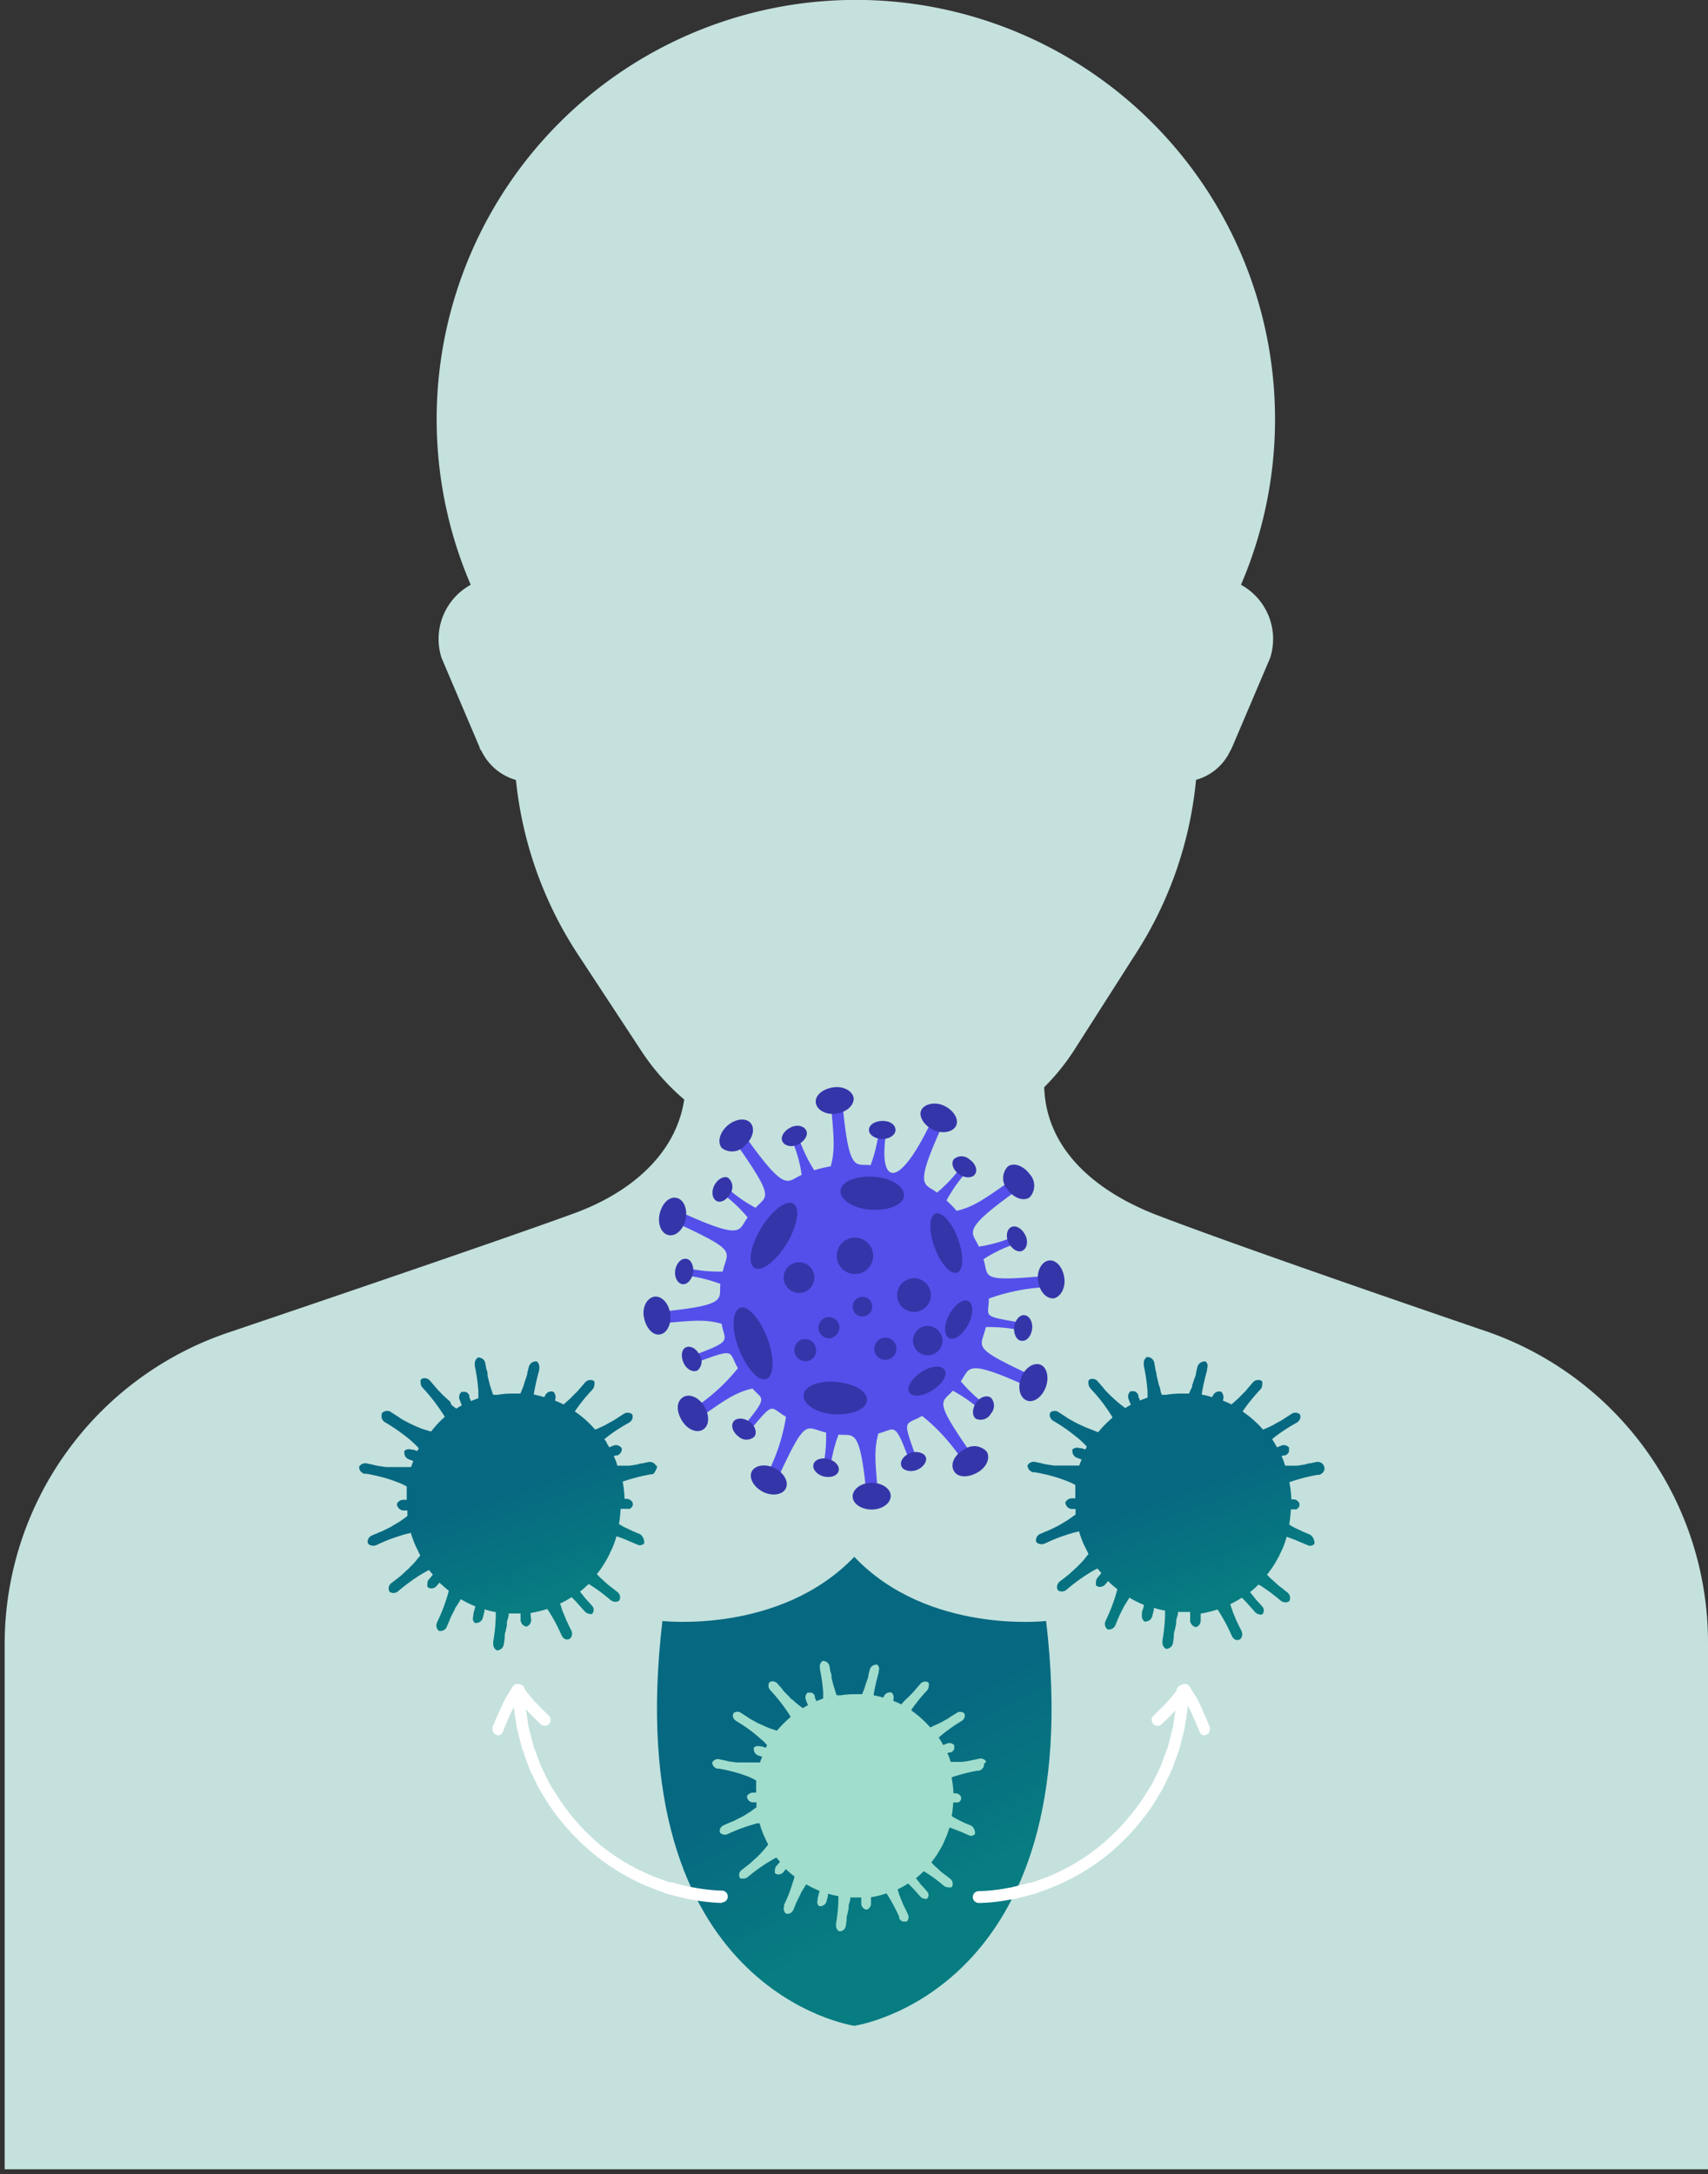 <svg id="Layer_1" data-name="Layer 1" xmlns="http://www.w3.org/2000/svg" xmlns:xlink="http://www.w3.org/1999/xlink" viewBox="0 0 124.64 158.61"><rect x="0" y="0" width="124.64" height="158.61" fill="#333333" stroke="none"/><defs><style>.cls-1{fill:#c4e1dd;}.cls-2{fill:none;}.cls-3{fill:url(#linear-gradient);}.cls-4{fill:#a0ddcd;}.cls-5{fill:url(#linear-gradient-2);}.cls-6{fill:url(#linear-gradient-3);}.cls-7{fill:#fff;}.cls-8{fill:#544fea;}.cls-9{fill:#3535aa;}</style><linearGradient id="linear-gradient" x1="0.33" y1="944.44" x2="0.65" y2="943.7" gradientTransform="matrix(28.85, 0, 0, -34.21, 59.53, 32433.32)" gradientUnits="userSpaceOnUse"><stop offset="0.19" stop-color="#076881"/><stop offset="0.66" stop-color="#077c81"/></linearGradient><linearGradient id="linear-gradient-2" x1="-2.05" y1="948.33" x2="-1.77" y2="947.55" gradientTransform="matrix(21.73, 0, 0, -21.44, 87.64, 20440.41)" xlink:href="#linear-gradient"/><linearGradient id="linear-gradient-3" x1="-2.05" y1="948.33" x2="-1.77" y2="947.55" gradientTransform="matrix(21.73, 0, 0, -21.44, 136.37, 20440.41)" xlink:href="#linear-gradient"/></defs><g id="Group_674" data-name="Group 674"><g id="Group_665" data-name="Group 665"><g id="Group_673" data-name="Group 673"><g id="Group_672" data-name="Group 672"><g id="Group_317" data-name="Group 317"><path id="Path_1416-2" data-name="Path 1416-2" class="cls-1" d="M115.76,99.92s-17.62-6-24.34-8.59c-4.31-1.7-7.92-4.71-8.07-9.27a16.18,16.18,0,0,0,2.21-2.74L90,72.37a28.32,28.32,0,0,0,4.43-12.73,3.91,3.91,0,0,0,2.47-2.06c.06-.1.11-.21.16-.31l2.78-6.53a4.51,4.51,0,0,0-2.13-5.33,30.59,30.59,0,1,0-56.21,0,4.51,4.51,0,0,0-2.13,5.33l2.78,6.53c0,.1.1.21.16.31a4,4,0,0,0,2.49,2.07,28.43,28.43,0,0,0,4.58,12.81l4.6,7a16.64,16.64,0,0,0,3.1,3.5c-.6,4-3.94,6.8-8,8.29C42.79,93.55,23.69,100,23.69,100a24,24,0,0,0-16.2,22.7V161h124.3V122.55A24,24,0,0,0,115.76,99.92Z" transform="translate(-7.15 -2.75)"/><path id="Path_1417-2" data-name="Path 1417-2" class="cls-2" d="M115.42,100.26s-17.62-6-24.34-8.59C86.77,90,83.16,87,83,82.4a16.18,16.18,0,0,0,2.21-2.74l4.47-7A28.32,28.32,0,0,0,94.12,60a4,4,0,0,0,2.47-2.07,2.29,2.29,0,0,0,.16-.31l2.78-6.53a4.49,4.49,0,0,0-2.13-5.32,30.59,30.59,0,1,0-56.21,0,4.49,4.49,0,0,0-2.13,5.32l2.78,6.53a2.38,2.38,0,0,0,.17.31A3.92,3.92,0,0,0,44.49,60a28.51,28.51,0,0,0,4.58,12.82l4.6,7a16.44,16.44,0,0,0,3.1,3.51c-.6,4-3.94,6.8-8,8.28-6.31,2.3-25.41,8.75-25.41,8.75A24,24,0,0,0,7.15,123v38.32h124.3V122.9A24,24,0,0,0,115.42,100.26Z" transform="translate(-7.15 -2.75)"/></g><g id="Group_268" data-name="Group 268"><path id="Path_1333-2" data-name="Path 1333-2" class="cls-3" d="M83.49,121s-8.61,1-14-4.68h0c-5.42,5.66-14,4.68-14,4.68-3.2,27.06,14,29.53,14,29.53h0S86.69,148.1,83.49,121Z" transform="translate(-7.15 -2.75)"/><path id="Path_1334-2" data-name="Path 1334-2" class="cls-4" d="M79.11,131.25a.47.47,0,0,0-.48-.21h0l-.43.09-.43.09-.44.06-.22,0-.22,0h-.37a3,3,0,0,0-.17-.5l-.07-.14.14-.05.12,0a.51.51,0,0,0,.24-.24.47.47,0,0,0,0-.16h0a.18.18,0,0,0,0-.13.47.47,0,0,0-.5-.13h0l-.3.12-.18-.32-.15-.23,0,0,.19-.16a12.17,12.17,0,0,1,1.41-1l.11-.07a.47.47,0,0,0,.19-.28.43.43,0,0,0,0-.16h0a.19.19,0,0,0-.07-.12.45.45,0,0,0-.52,0h0l-.37.23c-.13.08-.24.17-.37.24l-.39.21a1.86,1.86,0,0,1-.2.1l-.2.09-.2.09a.72.72,0,0,1-.2.09h0a7.51,7.51,0,0,0-1.36-1.22l0-.08a12.66,12.66,0,0,1,1.08-1.34l.08-.09a.53.53,0,0,0,.1-.32.47.47,0,0,0,0-.17h0a.22.22,0,0,0-.1-.09.45.45,0,0,0-.5.12h0l-.29.33c-.1.11-.18.23-.29.33l-.31.32-.16.15-.16.15L73,127l-.09.08a4.91,4.91,0,0,0-.57-.25l0-.07a.56.56,0,0,0,0-.34.55.55,0,0,0-.08-.15h0a.17.17,0,0,0-.12-.06.48.48,0,0,0-.46.23h0l-.08.15a5.11,5.11,0,0,0-.7-.17,13,13,0,0,1,.37-1.64l0-.12a.45.45,0,0,0,0-.34.64.64,0,0,0-.1-.13h0a.23.23,0,0,0-.14,0,.49.49,0,0,0-.4.33h0l-.11.42c0,.15-.06.29-.11.43l-.14.42a1.72,1.72,0,0,1-.07.21l-.08.2-.06.14h-.56a6.48,6.48,0,0,0-1,.08l-.29,0h0a1.8,1.8,0,0,1-.08-.21l-.06-.21-.07-.21a1.41,1.41,0,0,1-.06-.22l-.11-.42c0-.15,0-.29-.08-.44l-.07-.43h0a.5.5,0,0,0-.38-.36.31.31,0,0,0-.13,0h0a.49.49,0,0,0-.12.13.46.46,0,0,0-.07.33l0,.12a12.2,12.2,0,0,1,.24,1.7l0,.24v.21l-.51.2c0-.09-.07-.18-.1-.26l0-.12a.45.45,0,0,0-.23-.24.48.48,0,0,0-.17,0h0a.24.24,0,0,0-.13,0,.47.47,0,0,0-.13.5h0l.16.42h0a2.71,2.71,0,0,0-.37.21l-.15-.11-.17-.13-.18-.14-.16-.15-.17-.14c-.06,0-.1-.1-.16-.16l-.31-.31c-.1-.1-.19-.23-.28-.34l-.29-.33h0a.47.47,0,0,0-.5-.12.22.22,0,0,0-.1.09h0a.48.48,0,0,0,.06.49l.08.09a12.66,12.66,0,0,1,1.08,1.34l.14.2.13.2.09.16a8.16,8.16,0,0,0-1,1l-.5-.16-.2-.08a1.21,1.21,0,0,1-.2-.09l-.2-.09-.2-.09a1.24,1.24,0,0,1-.2-.1l-.39-.21c-.13-.07-.24-.16-.37-.24l-.37-.24h0a.45.45,0,0,0-.51,0,.19.19,0,0,0-.07.12h0a.29.29,0,0,0,0,.16.43.43,0,0,0,.19.28l.1.07a11.48,11.48,0,0,1,1.42,1l.18.16.19.16.18.16.23.25a1.74,1.74,0,0,0-.1.19l-.27-.1-.12,0a.5.5,0,0,0-.34,0,.42.42,0,0,0-.14.09h0a.21.21,0,0,0,0,.13.48.48,0,0,0,.29.43h0l.32.11c-.06.13-.11.27-.16.41-.2,0-.4,0-.6,0h-.66l-.22,0-.22,0-.43-.06c-.15,0-.29-.06-.44-.09l-.43-.09h0a.47.47,0,0,0-.47.21.22.22,0,0,0,0,.14h0a.48.48,0,0,0,.35.34l.12,0a11.83,11.83,0,0,1,1.66.41l.23.08.23.08.22.1a3.39,3.39,0,0,1,.38.2v.08l0,.27a2.45,2.45,0,0,0,0,.27v.26h-.22a.52.52,0,0,0-.32.11.49.49,0,0,0-.12.13h0a.2.2,0,0,0,0,.13.46.46,0,0,0,.39.34h0l.29,0c0,.12,0,.24,0,.36l-.26.19-.18.13-.19.12-.19.12-.19.11-.2.1-.39.2c-.13.07-.27.11-.4.17l-.41.18h0a.46.46,0,0,0-.27.44.31.31,0,0,0,.06.13h0a.53.53,0,0,0,.15.08.47.47,0,0,0,.33,0l.12-.05a11.46,11.46,0,0,1,1.6-.61l.23-.07.24-.07.18,0a6.74,6.74,0,0,0,.34.95l.11.24.12.24.06.12h0l-.18.22-.14.17-.15.17-.15.16-.15.15a1.22,1.22,0,0,1-.17.15l-.32.3c-.11.1-.24.19-.35.28l-.35.27h0a.47.47,0,0,0-.14.5.31.31,0,0,0,.09.11h0l.16,0a.49.49,0,0,0,.33-.09l.1-.08a12.52,12.52,0,0,1,1.38-1l.21-.12.21-.13.22-.11h0l.26.31-.19.22-.08.09a.47.47,0,0,0-.1.32.33.33,0,0,0,0,.17h0a.18.18,0,0,0,.1.09.47.47,0,0,0,.5-.12h0l.2-.24a6.42,6.42,0,0,0,.63.54l-.06.23-.08.24a10.26,10.26,0,0,1-.62,1.59l0,.12a.5.5,0,0,0,0,.34.42.42,0,0,0,.09.14h0a.14.14,0,0,0,.12.06.47.47,0,0,0,.45-.26h0l.17-.4a3.7,3.7,0,0,1,.18-.4l.2-.4c0-.06.06-.13.1-.2l.11-.18.12-.19a.75.75,0,0,1,.07-.12c.21.13.43.23.65.34l.33.14-.14.53,0,.12a.48.48,0,0,0,0,.33.35.35,0,0,0,.11.13h0a.2.2,0,0,0,.13,0,.47.47,0,0,0,.4-.33h0l.11-.43,0-.15a5.23,5.23,0,0,0,.76.18v.29a10.76,10.76,0,0,1-.17,1.7l0,.13a.46.46,0,0,0,.09.32.68.68,0,0,0,.12.12h0a.22.22,0,0,0,.14,0,.47.47,0,0,0,.36-.37v0l.06-.44c0-.14,0-.29.06-.43l.09-.44a1.55,1.55,0,0,1,0-.21l.06-.21.06-.22s0-.1,0-.14h.43l.37,0,0,.36v.12a.45.45,0,0,0,.16.3.42.42,0,0,0,.14.09h0a.22.22,0,0,0,.14,0,.47.47,0,0,0,.27-.45h0l0-.44v0a6.43,6.43,0,0,0,1.13-.28l.13.2a12.22,12.22,0,0,1,.8,1.52l0,.11a.51.51,0,0,0,.26.22.47.47,0,0,0,.17,0h0a.18.18,0,0,0,.12,0,.46.46,0,0,0,.09-.51h0l-.19-.4c-.06-.13-.14-.26-.19-.4l-.17-.41c0-.07-.06-.13-.08-.2l-.06-.21-.07-.21s0,0,0,0a7.22,7.22,0,0,0,.77-.43c.19.19.38.38.56.58l.28.32.08.08a.41.41,0,0,0,.27.13.3.3,0,0,0,.19,0h0a.38.38,0,0,0,0-.53h0l-.25-.29a3.58,3.58,0,0,1-.26-.29l-.23-.3-.07-.08c.19-.16.37-.32.55-.5l.05,0a10.62,10.62,0,0,1,1.38,1l.1.08a.56.56,0,0,0,.33.08.53.53,0,0,0,.17,0h0a.18.18,0,0,0,.08-.11.46.46,0,0,0-.14-.5h0l-.35-.27c-.11-.09-.24-.17-.35-.27l-.32-.3a1.22,1.22,0,0,1-.17-.15l-.15-.16-.06-.06a6.85,6.85,0,0,0,.5-.7l.32-.55.24-.55a6.06,6.06,0,0,0,.27-.75l.82.31.43.19.23.1h0a.39.39,0,0,0,.38-.12.68.68,0,0,0-.27-.61c-.23-.09-.46-.18-.68-.29l-.2-.1a3.72,3.72,0,0,1-.39-.21l-.16-.09a8.83,8.83,0,0,0,.11-1h.28l.08,0a.38.38,0,0,0,.13-.09.57.57,0,0,0,.08-.13h0a.24.24,0,0,0,0-.12.24.24,0,0,0,0-.08.48.48,0,0,0-.35-.25h0l-.2,0a7.5,7.5,0,0,0-.14-1.16v0h0l.23-.08a13.41,13.41,0,0,1,1.66-.41l.12,0a.51.51,0,0,0,.28-.2.41.41,0,0,0,.07-.15h0a.23.23,0,0,0,0-.14S79.12,131.28,79.11,131.25Z" transform="translate(-7.15 -2.75)"/></g></g></g></g><path id="Path_1352" data-name="Path 1352" class="cls-5" d="M55,109.63a.52.52,0,0,0-.51-.23h0l-.47.1c-.15,0-.31.08-.47.1l-.47.07a2,2,0,0,1-.24,0H52.6l-.24,0H52.2a3.13,3.13,0,0,0-.19-.54l-.07-.15.15-.06.13,0a.55.55,0,0,0,.26-.26.61.61,0,0,0,.05-.18h0a.2.2,0,0,0-.06-.14.5.5,0,0,0-.54-.14h0l-.32.13-.2-.34c0-.09-.11-.17-.16-.25l0,0,.21-.17a11.51,11.51,0,0,1,1.53-1l.11-.07a.52.52,0,0,0,.21-.3.61.61,0,0,0,0-.19h0a.19.19,0,0,0-.07-.12.52.52,0,0,0-.57,0h0l-.4.26c-.14.08-.26.18-.4.25l-.42.23a2.25,2.25,0,0,1-.21.12l-.22.1-.22.1-.22.09h0a7.44,7.44,0,0,0-1.48-1.32l.06-.1a11.5,11.5,0,0,1,1.17-1.44l.08-.1a.57.57,0,0,0,.12-.35,1.16,1.16,0,0,0,0-.18h0a.26.26,0,0,0-.11-.1.53.53,0,0,0-.55.12h0l-.31.36c-.11.12-.2.25-.32.36l-.34.34a1.37,1.37,0,0,1-.17.17l-.18.16-.18.16a.39.39,0,0,1-.1.08,6.65,6.65,0,0,0-.61-.27l0-.07a.53.53,0,0,0,0-.37.35.35,0,0,0-.08-.16h0a.17.17,0,0,0-.13-.07.49.49,0,0,0-.5.25h0l-.08.16c-.25-.07-.5-.14-.77-.19a15.75,15.75,0,0,1,.4-1.78l0-.13a.57.57,0,0,0-.06-.36.53.53,0,0,0-.11-.14h0a.27.27,0,0,0-.15,0,.53.53,0,0,0-.43.36h0l-.12.46c0,.16-.07.31-.12.46l-.15.46c0,.07-.05.15-.08.23l-.09.22-.07.15-.33,0h-.27a6.23,6.23,0,0,0-1.06.09l-.32,0h0a2.09,2.09,0,0,1-.08-.23l-.08-.23-.07-.22a2.1,2.1,0,0,1-.06-.24l-.12-.46c0-.15,0-.31-.08-.47l-.09-.47h0a.5.5,0,0,0-.4-.39.33.33,0,0,0-.15,0h0a.86.86,0,0,0-.13.14.54.54,0,0,0-.08.35l0,.14a12.54,12.54,0,0,1,.26,1.84l0,.26v.23l-.56.21c0-.1-.07-.19-.1-.28l0-.13a.47.47,0,0,0-.26-.26.34.34,0,0,0-.17,0h0a.19.19,0,0,0-.14,0,.5.5,0,0,0-.15.54h0l.17.44h0a4.23,4.23,0,0,0-.4.24l-.16-.12-.19-.15L40,105l-.18-.16-.18-.16-.17-.16-.33-.34c-.12-.12-.21-.25-.32-.37l-.31-.36h0a.52.52,0,0,0-.55-.13.22.22,0,0,0-.11.1h0a.39.39,0,0,0,0,.18.49.49,0,0,0,.11.35l.09.1a12.49,12.49,0,0,1,1.16,1.45l.15.22.15.22.1.17a7.08,7.08,0,0,0-1,1.07L38,107l-.23-.09-.22-.09-.22-.1-.21-.1-.22-.11-.42-.23c-.14-.08-.26-.18-.4-.26l-.4-.26h0a.5.5,0,0,0-.56,0A.22.22,0,0,0,35,106h0a1.09,1.09,0,0,0,0,.18.59.59,0,0,0,.21.3l.12.07a14.39,14.39,0,0,1,1.53,1.06l.2.16.2.18.19.18a2.11,2.11,0,0,1,.25.27c0,.07-.07.13-.1.2l-.3-.1-.12,0a.53.53,0,0,0-.37,0,.49.49,0,0,0-.15.1h0a.24.24,0,0,0,0,.14.49.49,0,0,0,.31.46h0l.34.13c-.06.14-.11.29-.16.44l-.65,0h-.72l-.24,0a2,2,0,0,1-.24,0l-.47-.07a3.94,3.94,0,0,1-.47-.1l-.47-.1h0a.52.52,0,0,0-.52.23.26.26,0,0,0,0,.15h0a.51.51,0,0,0,.07.17.57.57,0,0,0,.3.21l.14,0a12.43,12.43,0,0,1,1.8.44l.25.09.24.09.25.1a3.17,3.17,0,0,1,.41.21v.09l0,.3c0,.1,0,.2,0,.29v.29h-.1l-.13,0a.55.55,0,0,0-.35.12.53.53,0,0,0-.12.14h0a.25.25,0,0,0,0,.15.53.53,0,0,0,.43.37h0l.32,0c0,.13,0,.27,0,.4l-.28.21-.2.14-.2.13-.21.12-.2.12a1.43,1.43,0,0,1-.21.12l-.42.21c-.15.08-.3.13-.44.19l-.45.19h0a.5.5,0,0,0-.29.48.35.35,0,0,0,.06.14h0a.65.65,0,0,0,.16.09.59.59,0,0,0,.37,0l.12-.05a11.8,11.8,0,0,1,1.74-.67l.25-.08.26-.06.19-.05a7.56,7.56,0,0,0,.37,1l.13.26.12.26.07.13h0a2.31,2.31,0,0,1-.2.24l-.15.19-.16.18-.17.17-.16.17-.18.16-.35.33-.38.3-.38.29h0a.49.49,0,0,0-.15.54.19.19,0,0,0,.1.12h0l.17.05a.63.63,0,0,0,.36-.1l.1-.09a14.41,14.41,0,0,1,1.5-1.1l.23-.14.23-.13.23-.12,0,0c.09.12.18.23.28.34l-.2.24-.09.1a.49.49,0,0,0-.11.35.58.58,0,0,0,0,.18h0a.35.35,0,0,0,.11.1.51.51,0,0,0,.55-.13h0l.22-.26c.22.21.45.41.68.59l-.06.25-.08.25a12.18,12.18,0,0,1-.68,1.73l-.05.13a.45.45,0,0,0,0,.36.51.51,0,0,0,.09.16h0a.18.18,0,0,0,.13.06.5.5,0,0,0,.49-.28h0l.19-.44a4.17,4.17,0,0,1,.19-.44l.22-.42c0-.07.07-.15.11-.21l.13-.2.12-.2a.57.57,0,0,1,.08-.13,7.74,7.74,0,0,0,.7.37c.12.06.24.1.36.15l-.15.57,0,.14a.5.5,0,0,0,0,.36.53.53,0,0,0,.12.14h0a.23.23,0,0,0,.14,0,.5.5,0,0,0,.43-.36h0l.12-.47a.75.75,0,0,0,0-.16,5.9,5.9,0,0,0,.83.2v.32a12.75,12.75,0,0,1-.19,1.85l0,.13a.6.6,0,0,0,.1.35.57.57,0,0,0,.14.13h0a.17.17,0,0,0,.14,0,.51.51,0,0,0,.39-.41h0l.07-.47c0-.16,0-.32.06-.47l.1-.47c0-.08,0-.16,0-.24l.07-.23.06-.23s0-.1,0-.16l.2,0h.67l0,.38,0,.13a.59.59,0,0,0,.17.33l.16.1h0a.26.26,0,0,0,.15,0,.52.52,0,0,0,.29-.49h0l-.05-.48v0a8.49,8.49,0,0,0,1.23-.3l.14.22a12.23,12.23,0,0,1,.87,1.64l.06.12a.51.51,0,0,0,.28.24.58.58,0,0,0,.18,0h0a.26.26,0,0,0,.13-.06.49.49,0,0,0,.1-.56h0l-.21-.43c-.06-.15-.15-.29-.2-.44l-.18-.44a2,2,0,0,1-.09-.22l-.07-.23-.08-.23a0,0,0,0,0,0,0,6.92,6.92,0,0,0,.84-.47c.21.2.41.42.6.64l.31.34.08.09a.57.57,0,0,0,.3.15.39.39,0,0,0,.21,0h0a.43.43,0,0,0,0-.58h0l-.27-.31a4.12,4.12,0,0,1-.28-.31l-.26-.33a.86.86,0,0,1-.07-.1,6,6,0,0,0,.6-.53l.06,0a11.55,11.55,0,0,1,1.5,1.1l.11.08a.53.53,0,0,0,.35.1.61.61,0,0,0,.18-.05h0a.17.17,0,0,0,.09-.11.48.48,0,0,0-.15-.54h0l-.38-.3c-.12-.1-.26-.19-.38-.3l-.35-.32-.18-.16-.16-.17-.07-.07a5.81,5.81,0,0,0,.54-.76c.12-.2.24-.4.34-.6l.27-.58a8,8,0,0,0,.29-.82c.3.1.6.21.89.34l.47.2.24.1h0a.41.41,0,0,0,.42-.13.77.77,0,0,0-.29-.66c-.25-.1-.5-.2-.74-.32l-.22-.1a4.23,4.23,0,0,1-.42-.22l-.17-.1a10.46,10.46,0,0,0,.12-1.11H53l.09,0a.33.33,0,0,0,.14-.1.6.6,0,0,0,.09-.13h0a.19.19,0,0,0,0-.13.24.24,0,0,0,0-.09.55.55,0,0,0-.37-.28h0l-.22,0a9,9,0,0,0-.14-1.26v0h0l.25-.08a13.93,13.93,0,0,1,1.8-.45l.13,0A.55.55,0,0,0,55,110a.65.65,0,0,0,.08-.17h0a.21.21,0,0,0,0-.15S55,109.66,55,109.63Z" transform="translate(-7.15 -2.75)"/><path id="Path_1353" data-name="Path 1353" class="cls-6" d="M103.74,109.63a.52.52,0,0,0-.52-.23h0l-.47.1c-.16,0-.31.08-.47.1l-.47.07a2,2,0,0,1-.24,0h-.24l-.24,0h-.16a4.29,4.29,0,0,0-.19-.54l-.07-.15.15-.06.13,0a.59.59,0,0,0,.26-.26.58.58,0,0,0,0-.18h0a.24.24,0,0,0,0-.14.5.5,0,0,0-.54-.14h0l-.33.13-.2-.34a2.13,2.13,0,0,0-.16-.25l0,0,.2-.17a13,13,0,0,1,1.53-1l.12-.07a.63.63,0,0,0,.21-.3.61.61,0,0,0,0-.19h0a.2.2,0,0,0-.08-.12.5.5,0,0,0-.56,0h0l-.4.26c-.13.08-.26.18-.4.25l-.42.23a1.43,1.43,0,0,1-.21.12l-.21.1-.22.1-.22.09h0a7.79,7.79,0,0,0-1.49-1.32l.06-.1a13.61,13.61,0,0,1,1.17-1.44l.09-.1a.51.51,0,0,0,.11-.35.39.39,0,0,0,0-.18h0a.18.18,0,0,0-.11-.1.53.53,0,0,0-.55.12h0l-.31.36c-.1.12-.2.25-.31.36l-.34.34a1.37,1.37,0,0,1-.17.17l-.18.16-.18.16-.1.08a6.65,6.65,0,0,0-.61-.27l0-.07a.53.53,0,0,0,0-.37.8.8,0,0,0-.08-.16h0a.19.19,0,0,0-.13-.07.49.49,0,0,0-.5.25h0l-.09.16c-.24-.07-.5-.14-.76-.19a15.75,15.75,0,0,1,.4-1.78l0-.13a.5.5,0,0,0,0-.36.41.41,0,0,0-.12-.14h0a.24.24,0,0,0-.14,0,.56.56,0,0,0-.44.36h0l-.11.46c0,.16-.07.31-.13.46l-.15.46c0,.07,0,.15-.07.23l-.1.22-.06.15-.33,0h-.27a6.35,6.35,0,0,0-1.07.09l-.32,0h0l-.08-.23L91.8,104l-.08-.22-.06-.24-.11-.46c0-.15-.06-.31-.09-.47l-.08-.47h0a.53.53,0,0,0-.41-.39.4.4,0,0,0-.15,0h0a.81.81,0,0,0-.12.14.48.48,0,0,0-.08.35l0,.14a14.06,14.06,0,0,1,.27,1.84v.49c-.19.06-.37.13-.56.21,0-.1-.07-.19-.11-.28l0-.13a.55.55,0,0,0-.26-.26.41.41,0,0,0-.18,0h0a.19.19,0,0,0-.14,0,.5.5,0,0,0-.14.54h0l.17.44h0a3.26,3.26,0,0,0-.4.24l-.16-.12-.2-.15-.18-.15-.18-.16-.18-.16-.17-.16-.34-.34c-.11-.12-.2-.25-.31-.37l-.31-.36h0a.51.51,0,0,0-.55-.13.35.35,0,0,0-.11.1h0a1.16,1.16,0,0,0,0,.18.55.55,0,0,0,.12.35l.08.1a11.6,11.6,0,0,1,1.17,1.45l.15.22.14.22.1.17a8.17,8.17,0,0,0-1.05,1.07L86.7,107l-.22-.09a1.45,1.45,0,0,1-.22-.09l-.22-.1-.22-.1-.21-.11-.42-.23c-.14-.08-.27-.18-.4-.26l-.4-.26h0a.5.5,0,0,0-.56,0,.21.21,0,0,0-.07.13h0a.55.55,0,0,0,0,.18.54.54,0,0,0,.21.3l.11.07a12.61,12.61,0,0,1,1.53,1.06l.21.16.2.18.19.18a3.2,3.2,0,0,1,.25.27l-.11.2-.29-.1-.13,0a.5.5,0,0,0-.36,0,.54.54,0,0,0-.16.1h0a.24.24,0,0,0,0,.14.5.5,0,0,0,.32.46h0l.35.13c-.06.14-.12.29-.17.44-.21,0-.43,0-.65,0h-.72l-.23,0a2,2,0,0,1-.24,0l-.48-.07a3.78,3.78,0,0,1-.46-.1l-.47-.1h0a.52.52,0,0,0-.51.23.21.21,0,0,0,0,.15h0a.54.54,0,0,0,.38.38l.13,0a12.43,12.43,0,0,1,1.8.44l.25.09.25.09.24.1a3.29,3.29,0,0,1,.42.21l0,.09,0,.3c0,.1,0,.2,0,.29v.29h-.1l-.14,0a.54.54,0,0,0-.34.12.86.86,0,0,0-.13.14h0a.25.25,0,0,0,0,.15.52.52,0,0,0,.42.37h0l.31,0c0,.13,0,.27,0,.4l-.29.21-.2.14-.2.13-.2.12-.2.12-.21.12-.43.21a3.43,3.43,0,0,1-.44.19l-.44.19h0a.51.51,0,0,0-.28.48.2.2,0,0,0,.06.14h0a.51.51,0,0,0,.16.09.59.59,0,0,0,.37,0l.12-.05a12.12,12.12,0,0,1,1.73-.67l.26-.08.25-.06.19-.05a7.56,7.56,0,0,0,.37,1l.13.26.13.26.06.13h0c-.06.09-.13.16-.19.24l-.15.19-.16.18-.17.17-.17.17c-.05.06-.12.11-.17.16l-.36.33c-.11.1-.25.2-.37.3l-.38.29h0a.52.52,0,0,0-.15.54.29.29,0,0,0,.1.12h0l.18.05a.6.6,0,0,0,.35-.1l.11-.09a12.56,12.56,0,0,1,1.5-1.1l.22-.14.23-.13.24-.12,0,0c.09.12.19.23.28.34l-.2.24-.08.1a.49.49,0,0,0-.11.35.39.39,0,0,0,0,.18h0a.22.22,0,0,0,.11.1.51.51,0,0,0,.55-.13h0l.22-.26a6.39,6.39,0,0,0,.68.59l-.07.25-.07.25a13.5,13.5,0,0,1-.68,1.73l-.06.13a.55.55,0,0,0,0,.36.86.86,0,0,0,.1.16h0a.16.16,0,0,0,.13.06.51.51,0,0,0,.49-.28h0l.18-.44c.07-.14.12-.3.2-.44l.21-.42a1.43,1.43,0,0,1,.12-.21l.12-.2.13-.2a.57.57,0,0,1,.08-.13,7.74,7.74,0,0,0,.7.37,3.68,3.68,0,0,0,.35.15c0,.19-.1.38-.14.57l0,.14a.57.57,0,0,0,.06.36.76.76,0,0,0,.11.14h0a.24.24,0,0,0,.15,0,.5.5,0,0,0,.43-.36h0l.12-.47s0-.1,0-.16a5.77,5.77,0,0,0,.82.2v.32a12.75,12.75,0,0,1-.19,1.85l0,.13a.55.55,0,0,0,.23.48h0a.21.21,0,0,0,.15,0,.53.53,0,0,0,.39-.41h0l.06-.47c0-.16,0-.32.07-.47l.1-.47c0-.08,0-.16,0-.24l.06-.23.07-.23a1.42,1.42,0,0,1,0-.16l.2,0H94l0,.38V121a.54.54,0,0,0,.18.33.62.62,0,0,0,.16.1h0a.23.23,0,0,0,.14,0,.51.51,0,0,0,.29-.49h0l0-.48v0a8.82,8.82,0,0,0,1.23-.3l.14.22a12.23,12.23,0,0,1,.87,1.64l.06.12a.52.52,0,0,0,.27.24.58.58,0,0,0,.18,0h0a.3.3,0,0,0,.14-.06.52.52,0,0,0,.1-.56h0l-.21-.43c-.07-.15-.15-.29-.21-.44l-.18-.44a2,2,0,0,1-.08-.22l-.08-.23-.07-.23v0a6.92,6.92,0,0,0,.84-.47c.21.2.41.42.6.64l.31.34.07.09a.57.57,0,0,0,.3.15.36.36,0,0,0,.21,0h0a.42.42,0,0,0,0-.58h0l-.28-.31a4,4,0,0,1-.27-.31l-.26-.33-.08-.1a6,6,0,0,0,.6-.53l.07,0a13.1,13.1,0,0,1,1.5,1.1l.1.08a.56.56,0,0,0,.36.1.48.48,0,0,0,.17-.05h0a.18.18,0,0,0,.1-.11.51.51,0,0,0-.15-.54h0l-.37-.3c-.13-.1-.26-.19-.38-.3l-.35-.32a1.37,1.37,0,0,1-.18-.16l-.17-.17-.06-.07a8.61,8.61,0,0,0,.54-.76c.12-.2.23-.4.34-.6l.27-.58a6.1,6.1,0,0,0,.28-.82c.3.1.6.21.89.34l.48.2.24.1h0a.42.42,0,0,0,.42-.13.76.76,0,0,0-.3-.66c-.24-.1-.5-.2-.73-.32l-.22-.1a3.36,3.36,0,0,1-.42-.22l-.17-.1a10.46,10.46,0,0,0,.12-1.11h.3l.09,0a.31.31,0,0,0,.13-.1.64.64,0,0,0,.1-.13h0a.29.29,0,0,0,0-.13.14.14,0,0,0,0-.09.51.51,0,0,0-.37-.28h0l-.21,0a9,9,0,0,0-.15-1.26v0h0l.25-.08a13.53,13.53,0,0,1,1.8-.45l.13,0a.59.59,0,0,0,.3-.21,1.3,1.3,0,0,0,.08-.17h0a.4.4,0,0,0,0-.15S103.75,109.66,103.74,109.63Z" transform="translate(-7.15 -2.75)"/><g id="Group_266" data-name="Group 266"><g id="Group_238" data-name="Group 238"><path id="Path_1337" data-name="Path 1337" class="cls-7" d="M59.82,141.57h0a13.49,13.49,0,0,1-2.1-.23l-.41-.06h0l-1.3-.33-.21-.06-.89-.33A15.83,15.83,0,0,1,50.48,138a16.91,16.91,0,0,1-3.37-3.74l-.64-1.06a.08.08,0,0,1,0,0l-.59-1.2-.09-.2-.4-1.09c0-.13-.1-.26-.14-.4l-.38-1.5s0,0,0,0l-.14-.89a10.58,10.58,0,0,1-.14-1.48l0-.36a.44.44,0,0,1,.41-.46.43.43,0,0,1,.45.41h0c0,.12,0,.24,0,.37a9,9,0,0,0,.13,1.37l.13.89.37,1.45c0,.1.08.22.12.34l.4,1.07a1.47,1.47,0,0,0,.06.14l.58,1.19.63,1A15.76,15.76,0,0,0,51,137.38a15.19,15.19,0,0,0,4.14,2.37l.86.31.15,0,1.28.33.4.06a12.92,12.92,0,0,0,2,.22.43.43,0,0,1,.43.43.43.43,0,0,1-.43.43Z" transform="translate(-7.15 -2.75)"/></g><g id="Group_239" data-name="Group 239"><path id="Path_1338" data-name="Path 1338" class="cls-7" d="M43.53,129.34a.44.44,0,0,1-.44-.42.47.47,0,0,1,0-.17c.2-.51.43-1,.66-1.53s.48-.88.73-1.29l.08-.14a.44.44,0,0,1,.59-.14.32.32,0,0,1,.12.11l.11.14c.28.37.54.7.82,1s.67.69,1,1a.43.43,0,0,1-.59.63h0c-.36-.34-.71-.69-1.06-1.06s-.41-.47-.6-.72c-.16.26-.31.54-.45.81-.22.48-.44,1-.64,1.48A.42.42,0,0,1,43.53,129.34Z" transform="translate(-7.15 -2.75)"/></g></g><g id="Group_267" data-name="Group 267"><g id="Group_238-2" data-name="Group 238-2"><path id="Path_1337-2" data-name="Path 1337-2" class="cls-7" d="M78.68,141.57h0a13.36,13.36,0,0,0,2.1-.23l.41-.06h0l1.3-.33.21-.06.89-.33a16.05,16.05,0,0,0,4.39-2.5,16.91,16.91,0,0,0,3.37-3.74l.64-1.07,0,0,.59-1.21.09-.2.4-1.09c.05-.13.1-.26.14-.39l.38-1.5s0,0,0,0l.14-.9a10.44,10.44,0,0,0,.14-1.48l0-.36a.43.43,0,0,0-.41-.45.42.42,0,0,0-.45.4c0,.12,0,.25,0,.37a9,9,0,0,1-.13,1.37l-.13.9-.37,1.45q-.06.15-.12.33l-.4,1.07a1.47,1.47,0,0,1-.06.14l-.58,1.19-.63,1a15.76,15.76,0,0,1-3.19,3.53,14.69,14.69,0,0,1-4.14,2.37l-.86.31-.15,0-1.28.33-.4.07a12.77,12.77,0,0,1-2,.21.43.43,0,0,0,0,.86Z" transform="translate(-7.15 -2.75)"/></g><g id="Group_239-2" data-name="Group 239-2"><path id="Path_1338-2" data-name="Path 1338-2" class="cls-7" d="M95,129.34a.44.44,0,0,0,.44-.42.33.33,0,0,0,0-.17c-.2-.51-.43-1-.66-1.53s-.48-.88-.73-1.29l-.08-.14a.44.44,0,0,0-.59-.14.32.32,0,0,0-.12.11l-.11.14c-.28.37-.54.7-.82,1s-.67.69-1,1a.43.43,0,1,0,.59.63h0c.36-.34.71-.69,1.06-1.06s.41-.47.6-.72c.16.26.31.54.45.81.22.48.44,1,.64,1.48A.42.42,0,0,0,95,129.34Z" transform="translate(-7.15 -2.75)"/></g></g></g><g id="Group_5362" data-name="Group 5362"><g id="Group_5359-2" data-name="Group 5359-2"><path id="Path_3846-2" data-name="Path 3846-2" class="cls-8" d="M73.59,109.52l.52-.19c-1.18-3.22-.94-2.55.33-3.29a13.76,13.76,0,0,1,3.19,3.65l.69-.49c-3.14-4.45-2.47-4.06-1.64-5a11,11,0,0,1,2.22,1.59l.36-.43a10.53,10.53,0,0,1-2-1.85c.71-.93.23-1.76,5.2.53l.36-.77c-5-2.31-4.07-2.15-3.73-3.71a11.23,11.23,0,0,1,2.71.27l.09-.55c-3.25-.56-2.58-.4-2.58-1.8A14.41,14.41,0,0,1,84,96.63l-.08-.84c-5.37.49-4.58.19-5-1.18a9.93,9.93,0,0,1,2.58-1.2l-.19-.52a10.44,10.44,0,0,1-2.73.8c-.47-1.12-1.47-1.1,3.09-4.32l-.49-.69c-2.21,1.55-2.92,2.09-4.22,2.4a8.85,8.85,0,0,0-.74-.76,11.24,11.24,0,0,1,1.59-2.22l-.43-.35a10.84,10.84,0,0,1-1.85,2c-.94-.72-1.76-.24.53-5.2l-.77-.36c-2.69,5.81-4.11,4.85-3.44,1l-.55-.09a10.64,10.64,0,0,1-.62,2.65c-1.12-.14-1.58.67-2.07-4.71l-.84.08c.23,2.59.34,3.5,0,4.71a9.54,9.54,0,0,0-1.2.29,10.63,10.63,0,0,1-1.2-2.58l-.52.19a9.54,9.54,0,0,1,.8,2.73c-1.12.47-1.1,1.46-4.31-3.09l-.69.49c3.14,4.45,2.47,4.06,1.64,5a10.53,10.53,0,0,1-2.22-1.58l-.36.43a10.53,10.53,0,0,1,2,1.85c-.71.94-.23,1.76-5.2-.53l-.35.77c5,2.29,4.07,2.14,3.73,3.71a11.27,11.27,0,0,1-2.72-.27l-.1.54a10.89,10.89,0,0,1,2.65.63c-.13,1.12.68,1.57-4.7,2.06l.07.85c2.59-.24,3.5-.35,4.72,0,.23,1.32.9,1.22-2.29,2.39l.19.52c3.22-1.18,2.55-.94,3.29.33a13.91,13.91,0,0,1-3.65,3.19l.48.69c2.21-1.56,2.92-2.09,4.23-2.4.75.87,1.23.48-.85,3l.42.35c2.11-2.53,1.62-2,2.88-1.29a13.85,13.85,0,0,1-1.55,4.52l.77.36c2.29-5,2.14-4.07,3.7-3.73a10.74,10.74,0,0,1-.26,2.71l.55.09a10.64,10.64,0,0,1,.62-2.65c1.12.14,1.58-.68,2.07,4.71l.84-.08c-.23-2.59-.34-3.5,0-4.71C72.52,107,72.42,106.32,73.59,109.52Z" transform="translate(-7.15 -2.75)"/><path id="Path_3847-2" data-name="Path 3847-2" class="cls-9" d="M63.07,103.35c-.56.21-1.44-.77-2-2.19s-.49-2.74.07-3,1.45.78,2,2.19S63.64,103.15,63.07,103.35Z" transform="translate(-7.15 -2.75)"/><path id="Path_3848-2" data-name="Path 3848-2" class="cls-9" d="M77,95.59c-.48.17-1.21-.65-1.65-1.84s-.41-2.29.06-2.47,1.21.65,1.65,1.84S77.46,95.41,77,95.59Z" transform="translate(-7.15 -2.75)"/><path id="Path_3849-2" data-name="Path 3849-2" class="cls-9" d="M62.2,95.24c-.51-.31-.29-1.61.49-2.9s1.84-2.09,2.36-1.78.29,1.62-.49,2.91S62.72,95.56,62.2,95.24Z" transform="translate(-7.15 -2.75)"/><path id="Path_3850-2" data-name="Path 3850-2" class="cls-9" d="M70.42,104.92c-.06.65-1.15,1.08-2.43,1s-2.26-.75-2.2-1.41,1.15-1.08,2.43-.95S70.49,104.26,70.42,104.92Z" transform="translate(-7.15 -2.75)"/><path id="Path_3851-2" data-name="Path 3851-2" class="cls-9" d="M73.12,90c-.07.65-1.15,1.08-2.43,1s-2.27-.75-2.2-1.41,1.15-1.08,2.43-1S73.18,89.32,73.12,90Z" transform="translate(-7.15 -2.75)"/><path id="Path_3852-2" data-name="Path 3852-2" class="cls-9" d="M76.09,102.69c.23.36-.16,1-.88,1.47s-1.48.52-1.71.16.17-1,.88-1.48S75.86,102.32,76.09,102.69Z" transform="translate(-7.15 -2.75)"/><path id="Path_3853-2" data-name="Path 3853-2" class="cls-9" d="M77.81,97.66c.39.2.38,1,0,1.71s-1,1.2-1.4,1-.38-1,0-1.71S77.43,97.46,77.81,97.66Z" transform="translate(-7.15 -2.75)"/><path id="Path_3854-2" data-name="Path 3854-2" class="cls-9" d="M70,95.61a1.33,1.33,0,1,1,.79-1.7,1.33,1.33,0,0,1-.79,1.7Z" transform="translate(-7.15 -2.75)"/><path id="Path_3855-2" data-name="Path 3855-2" class="cls-9" d="M74.32,98.36A1.23,1.23,0,1,1,75,96.79h0A1.23,1.23,0,0,1,74.32,98.36Z" transform="translate(-7.15 -2.75)"/><path id="Path_3856-2" data-name="Path 3856-2" class="cls-9" d="M72,101.91a.8.8,0,0,1-1-.48.81.81,0,1,1,1.52-.57h0A.81.81,0,0,1,72,101.91Z" transform="translate(-7.15 -2.75)"/><path id="Path_3857-2" data-name="Path 3857-2" class="cls-9" d="M67.93,100.33a.78.78,0,0,1-1-.45.77.77,0,0,1,.45-1,.76.76,0,1,1,.53,1.43Z" transform="translate(-7.15 -2.75)"/><path id="Path_3858-2" data-name="Path 3858-2" class="cls-9" d="M65.85,97a1.12,1.12,0,1,1,.66-1.44h0A1.12,1.12,0,0,1,65.85,97Z" transform="translate(-7.15 -2.75)"/><path id="Path_3859-2" data-name="Path 3859-2" class="cls-9" d="M66.21,102a.81.81,0,1,1-.56-1.53.81.81,0,0,1,1,.49h0A.8.8,0,0,1,66.21,102Z" transform="translate(-7.15 -2.75)"/><path id="Path_3860-2" data-name="Path 3860-2" class="cls-8" d="M72.7,93.36a.46.46,0,0,1-.32-.86.47.47,0,0,1,.59.28A.45.45,0,0,1,72.7,93.36Z" transform="translate(-7.15 -2.75)"/><path id="Path_3861-2" data-name="Path 3861-2" class="cls-8" d="M67.81,93.64a.71.71,0,1,1-.49-1.33.71.71,0,0,1,.49,1.33Z" transform="translate(-7.15 -2.75)"/><path id="Path_3862-2" data-name="Path 3862-2" class="cls-9" d="M70.33,98.74a.7.7,0,0,1-.91-.42.71.71,0,0,1,.42-.92.7.7,0,0,1,.91.42h0A.71.71,0,0,1,70.33,98.74Z" transform="translate(-7.15 -2.75)"/><path id="Path_3863-2" data-name="Path 3863-2" class="cls-9" d="M75.22,101.55a1.07,1.07,0,1,1,.63-1.37h0a1.05,1.05,0,0,1-.63,1.37Z" transform="translate(-7.15 -2.75)"/><path id="Path_3864-2" data-name="Path 3864-2" class="cls-8" d="M71.43,106.15a.46.46,0,0,1-.59-.27.47.47,0,0,1,.28-.59.44.44,0,0,1,.58.27.46.46,0,0,1-.27.59Z" transform="translate(-7.15 -2.75)"/><path id="Path_3865-2" data-name="Path 3865-2" class="cls-8" d="M60.77,96.34a.56.56,0,1,1-.39-1,.57.57,0,0,1,.72.34.54.54,0,0,1-.33.71Z" transform="translate(-7.15 -2.75)"/><path id="Path_3866-2" data-name="Path 3866-2" class="cls-8" d="M66.78,90.12a.57.57,0,0,1-.72-.34.56.56,0,0,1,.33-.72.57.57,0,0,1,.72.34h0A.56.56,0,0,1,66.78,90.12Z" transform="translate(-7.15 -2.75)"/></g><path id="Path_3867-2" data-name="Path 3867-2" class="cls-9" d="M84,97.47c-.53,0-1-.53-1.1-1.29s.29-1.43.82-1.48,1,.52,1.1,1.29S84.5,97.41,84,97.47Z" transform="translate(-7.15 -2.75)"/><path id="Path_3868-2" data-name="Path 3868-2" class="cls-9" d="M82.09,104.92c-.5-.18-.7-.91-.44-1.63s.89-1.16,1.39-1,.69.92.43,1.64S82.59,105.11,82.09,104.92Z" transform="translate(-7.15 -2.75)"/><path id="Path_3869-2" data-name="Path 3869-2" class="cls-9" d="M76.76,110.05c-.27-.46,0-1.14.71-1.53a1.24,1.24,0,0,1,1.69.13c.27.46,0,1.15-.72,1.54S77,110.52,76.76,110.05Z" transform="translate(-7.15 -2.75)"/><path id="Path_3870-2" data-name="Path 3870-2" class="cls-9" d="M69.37,111.92c0-.54.61-1,1.38-1s1.39.42,1.4.95-.61,1-1.38,1S69.38,112.45,69.37,111.92Z" transform="translate(-7.15 -2.75)"/><path id="Path_3871-2" data-name="Path 3871-2" class="cls-9" d="M62,110.11c.23-.48,1-.6,1.67-.27s1.06,1,.83,1.48-1,.6-1.67.26S61.79,110.59,62,110.11Z" transform="translate(-7.15 -2.75)"/><path id="Path_3872-2" data-name="Path 3872-2" class="cls-9" d="M57,104.67c.45-.28,1.15,0,1.55.68s.36,1.41-.1,1.69-1.15,0-1.55-.68S56.49,105,57,104.67Z" transform="translate(-7.15 -2.75)"/><path id="Path_3873-2" data-name="Path 3873-2" class="cls-9" d="M54.91,97.34c.53-.07,1.05.49,1.15,1.25s-.24,1.44-.77,1.51-1-.49-1.15-1.25S54.38,97.42,54.91,97.34Z" transform="translate(-7.15 -2.75)"/><path id="Path_3874-2" data-name="Path 3874-2" class="cls-9" d="M56.53,90.14c.52.11.81.81.65,1.56s-.72,1.27-1.25,1.15-.81-.81-.64-1.56S56,90,56.53,90.14Z" transform="translate(-7.15 -2.75)"/><path id="Path_3875-2" data-name="Path 3875-2" class="cls-9" d="M61.92,84.67c.35.4.17,1.14-.41,1.64a1.23,1.23,0,0,1-1.68.19c-.35-.4-.17-1.14.41-1.64S61.57,84.27,61.92,84.67Z" transform="translate(-7.15 -2.75)"/><path id="Path_3876-2" data-name="Path 3876-2" class="cls-9" d="M69.45,82.88c0,.53-.52,1-1.28,1.11s-1.43-.28-1.49-.81.52-1,1.28-1.11S69.39,82.35,69.45,82.88Z" transform="translate(-7.15 -2.75)"/><path id="Path_3877-2" data-name="Path 3877-2" class="cls-9" d="M76.93,84.85c-.22.49-1,.64-1.67.33s-1.1-1-.88-1.45,1-.63,1.66-.32S77.14,84.36,76.93,84.85Z" transform="translate(-7.15 -2.75)"/><path id="Path_3878-2" data-name="Path 3878-2" class="cls-9" d="M82.29,90.09c-.43.32-1.15.07-1.6-.55a1.23,1.23,0,0,1,0-1.69c.43-.32,1.14-.07,1.6.55A1.24,1.24,0,0,1,82.29,90.09Z" transform="translate(-7.15 -2.75)"/><path id="Path_3879-2" data-name="Path 3879-2" class="cls-9" d="M81.74,94c-.34.14-.77-.14-1-.62s-.1-1,.24-1.13.77.14,1,.62S82.08,93.85,81.74,94Z" transform="translate(-7.15 -2.75)"/><path id="Path_3880-2" data-name="Path 3880-2" class="cls-9" d="M81.72,100.56c-.37,0-.62-.49-.56-1s.39-.91.75-.87.62.49.56,1S82.08,100.6,81.72,100.56Z" transform="translate(-7.15 -2.75)"/><path id="Path_3881-2" data-name="Path 3881-2" class="cls-9" d="M78.37,106.25c-.3-.22-.28-.73,0-1.16s.79-.6,1.09-.38a.86.86,0,0,1,0,1.16A.85.85,0,0,1,78.37,106.25Z" transform="translate(-7.15 -2.75)"/><path id="Path_3882-2" data-name="Path 3882-2" class="cls-9" d="M72.92,109.67c-.12-.34.19-.76.68-.93s1,0,1.11.31-.18.76-.68.94S73,110,72.92,109.67Z" transform="translate(-7.15 -2.75)"/><path id="Path_3883-2" data-name="Path 3883-2" class="cls-9" d="M66.51,109.58c.09-.35.57-.53,1.08-.4s.85.51.76.87-.58.53-1.08.41S66.42,109.93,66.51,109.58Z" transform="translate(-7.15 -2.75)"/><path id="Path_3884-2" data-name="Path 3884-2" class="cls-9" d="M60.68,106.45c.21-.29.73-.28,1.15,0s.59.8.37,1.1a.85.85,0,0,1-1.15,0C60.63,107.24,60.46,106.75,60.68,106.45Z" transform="translate(-7.15 -2.75)"/><path id="Path_3885-2" data-name="Path 3885-2" class="cls-9" d="M57.18,101.05c.32-.17.78.06,1,.52a.85.85,0,0,1-.13,1.15c-.32.17-.78-.06-1-.52S56.86,101.22,57.18,101.05Z" transform="translate(-7.15 -2.75)"/><path id="Path_3886-2" data-name="Path 3886-2" class="cls-9" d="M57.2,94.58c.36,0,.6.51.53,1s-.42.9-.78.85-.6-.51-.53-1S56.84,94.53,57.2,94.58Z" transform="translate(-7.15 -2.75)"/><path id="Path_3887-2" data-name="Path 3887-2" class="cls-9" d="M60.28,88.67a.85.85,0,0,1,.16,1.15c-.24.46-.69.71-1,.54s-.4-.67-.16-1.14S60,88.51,60.28,88.67Z" transform="translate(-7.15 -2.75)"/><path id="Path_3888-2" data-name="Path 3888-2" class="cls-9" d="M66,85.25c.13.34-.15.77-.64,1s-1,.07-1.13-.27.16-.77.65-1S65.86,84.91,66,85.25Z" transform="translate(-7.15 -2.75)"/><path id="Path_3889-2" data-name="Path 3889-2" class="cls-9" d="M72.5,85.17c0,.37-.42.66-.94.67s-1-.29-1-.66.43-.66,1-.66S72.49,84.81,72.5,85.17Z" transform="translate(-7.15 -2.75)"/><path id="Path_3890-2" data-name="Path 3890-2" class="cls-9" d="M78.3,88.41c-.21.3-.73.3-1.16,0s-.6-.78-.4-1.08a.85.85,0,0,1,1.16,0C78.33,87.62,78.51,88.11,78.3,88.41Z" transform="translate(-7.15 -2.75)"/></g></svg>